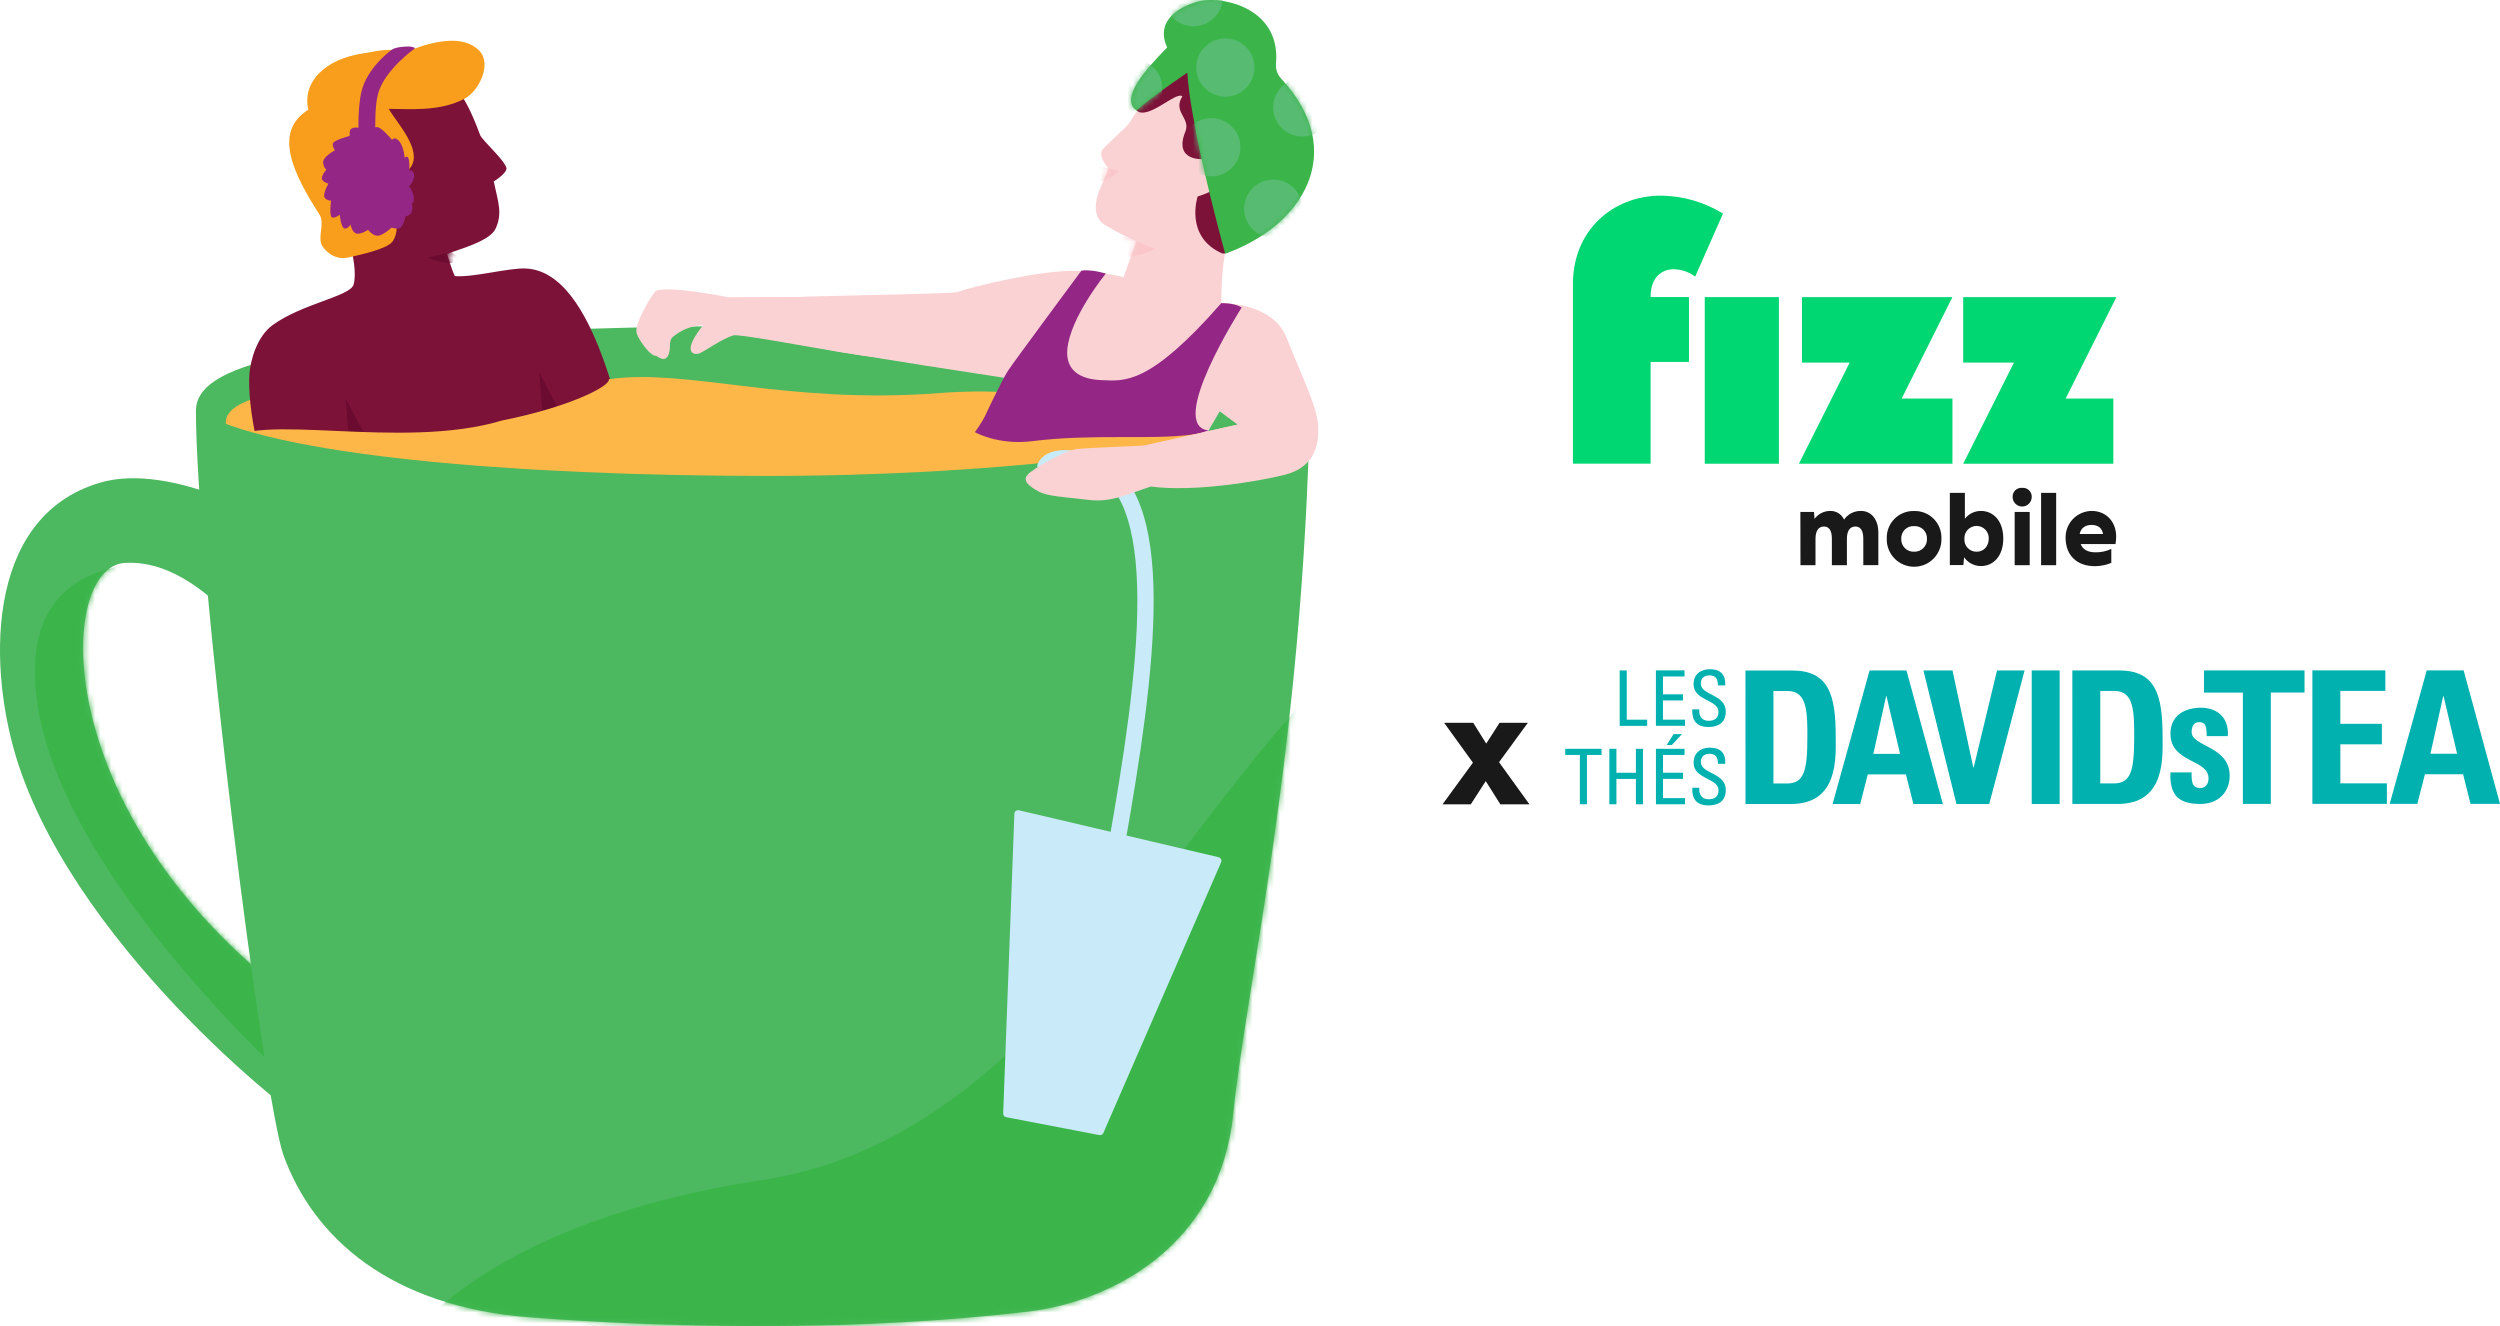 <svg width="460" height="244" viewBox="0 0 460 244" fill="none" xmlns="http://www.w3.org/2000/svg">
<path d="M298.021 133.552V123.355H299.324V132.425H303.08V133.559H298.021V133.552Z" fill="#00B1B0"/>
<path d="M304.685 133.552V123.348H309.95V124.475H305.987V127.755H309.667V128.883H305.987V132.418H310.04V133.545H304.685V133.552Z" fill="#00B1B0"/>
<path d="M312.66 130.513V130.809C312.66 132.191 313.535 132.631 314.376 132.631C315.409 132.631 316.202 132.191 316.202 130.974C316.202 128.711 311.612 128.966 311.612 125.899C311.612 124.097 312.901 123.135 314.617 123.135C316.485 123.135 317.532 124.035 317.449 126.119H316.092C316.105 124.998 315.754 124.269 314.52 124.269C313.742 124.269 312.949 124.661 312.949 125.768C312.949 128.017 317.539 127.687 317.539 130.925C317.539 133.071 316.05 133.765 314.369 133.765C311.35 133.793 311.35 131.489 311.378 130.513H312.666H312.66Z" fill="#00B1B0"/>
<path d="M294.685 137.781V138.909H291.997V147.986H290.695V138.909H288V137.781H294.685Z" fill="#00B1B0"/>
<path d="M296.119 147.986V137.781H297.422V142.189H301.005V137.781H302.308V147.986H301.005V143.324H297.422V147.986H296.119Z" fill="#00B1B0"/>
<path d="M304.692 147.986V137.781H309.958V138.909H305.995V142.189H309.675V143.317H305.995V146.851H310.047V147.979H304.692V147.986ZM309.475 135.086L307.621 137.08H306.67L307.932 135.086H309.475Z" fill="#00B1B0"/>
<path d="M312.666 144.946V145.242C312.666 146.624 313.542 147.064 314.382 147.064C315.416 147.064 316.209 146.624 316.209 145.407C316.209 143.145 311.619 143.406 311.619 140.339C311.619 138.531 312.908 137.568 314.624 137.568C316.491 137.568 317.539 138.469 317.456 140.545H316.099C316.112 139.425 315.761 138.696 314.527 138.696C313.748 138.696 312.956 139.095 312.956 140.195C312.956 142.443 317.546 142.113 317.546 145.352C317.546 147.497 316.057 148.192 314.376 148.192C311.357 148.219 311.357 145.916 311.384 144.939H312.673L312.666 144.946Z" fill="#00B1B0"/>
<path d="M321.164 123.375H329.758C336.512 123.375 337.773 127.859 337.773 135.519C337.773 139.294 338.359 147.937 329.558 147.937H321.171L321.164 123.375ZM326.319 144.162H328.807C331.943 144.162 332.556 141.811 332.556 135.656C332.556 131.132 332.556 127.15 328.973 127.15H326.312V144.162H326.319Z" fill="#00B1B0"/>
<path d="M337.194 147.938L344.003 123.368H350.792L357.484 147.931H352.06L350.695 142.485H343.673L342.281 147.931H337.201L337.194 147.938ZM347.112 128.099H347.043L344.693 138.716H349.607L347.119 128.099H347.112Z" fill="#00B1B0"/>
<path d="M353.907 123.368H359.262L363.087 141.226H363.156L367.45 123.361H372.529L366.023 147.931H359.986L353.907 123.368Z" fill="#00B1B0"/>
<path d="M373.838 147.931V123.361H378.979V147.931H373.838Z" fill="#00B1B0"/>
<path d="M381.302 123.361H389.896C396.65 123.361 397.911 127.845 397.918 135.505C397.918 139.28 398.497 147.924 389.703 147.924H381.316L381.309 123.361H381.302ZM386.457 144.149H388.945C392.081 144.149 392.694 141.797 392.694 135.643C392.694 131.118 392.694 127.137 389.11 127.137H386.45V144.149H386.457Z" fill="#00B1B0"/>
<path d="M424.032 123.348V127.432H417.829V147.917H412.688V127.439H405.534V123.355H424.032V123.348Z" fill="#00B1B0"/>
<path d="M425.479 147.917V123.348H438.905V127.123H430.621V133.181H438.264V136.956H430.628V144.135H439.187V147.91H425.479V147.917Z" fill="#00B1B0"/>
<path d="M439.703 147.91L446.519 123.348H453.308L460 147.91H454.576L453.211 142.464H446.188L444.789 147.91H439.71H439.703ZM449.621 128.072H449.552L447.201 138.689H452.108L449.614 128.072H449.621Z" fill="#00B1B0"/>
<path d="M403.26 142.12C403.232 142.89 403.26 143.633 403.46 144.176C403.687 144.713 404.108 144.988 404.9 144.988C405.693 144.988 406.368 144.376 406.368 143.234C406.368 139.624 399.366 140.435 399.366 135.003C399.366 131.331 402.412 130.217 404.983 130.217C407.691 130.217 410.152 131.771 409.924 135.443H406.031C406.031 134.26 405.913 133.552 405.631 133.25C405.376 132.947 405.038 132.878 404.618 132.878C403.742 132.878 403.26 133.552 403.26 134.701C403.26 137.403 410.262 137.259 410.262 142.725C410.262 145.696 408.229 147.917 404.928 147.924C401.454 147.924 399.139 146.879 399.359 142.12H403.26Z" fill="#00B1B0"/>
<path d="M241.03 74.311C241.03 74.311 241.054 59.285 138.422 59.956C49.311 60.544 36.356 68.169 36.05 75.37C40.133 96.01 126.903 100.081 159.615 98.692C217.567 96.245 241.03 74.311 241.03 74.311Z" fill="#4CB85F"/>
<path d="M67.115 70.993C67.115 70.993 33.496 70.746 43.345 81.265C58.666 82.901 67.115 70.993 67.115 70.993Z" fill="#FCB748"/>
<path d="M156.215 130.487C155.474 126.556 155.097 122.52 153.215 119.355C150.743 115.201 144.013 109.047 143.554 108.482C143.095 107.929 118.537 87.161 116.478 83.901C114.431 80.642 110.042 49.824 96.639 49.401C93.474 49.295 87.049 51.083 83.695 50.801C83.107 49.624 82.53 47.494 82.272 46.706C84.99 45.706 90.167 44.305 91.191 42.07C92.473 39.269 91.709 37.351 90.85 33.397C91.956 32.691 93.168 31.691 93.203 31.009C93.026 29.597 88.72 25.843 88.343 24.843C86.225 19.124 84.778 17.1 83.554 15.959C77.671 10.464 72.375 11.97 68.892 13.276C59.797 16.7 58.09 25.019 61.903 36.904C62.809 39.705 66.139 48.271 65.068 52.342C64.492 54.519 55.666 55.837 50.206 59.779C47.218 61.944 46.1 66.357 45.9 68.698C45.441 74.076 47.688 89.126 53.301 93.691C55.713 95.645 94.038 93.809 116.149 94.668C125.044 103.176 134.917 111.754 137.376 114.048C137.376 114.048 137.906 116.79 138.376 119.743C138.894 122.944 139.635 124.591 140.671 124.815C142.048 125.109 142.307 123.238 142.554 121.497C142.66 120.767 143.73 120.379 144.307 120.85C147.178 123.215 150.002 125.545 151.285 128.816C151.991 130.628 153.391 133.923 154.803 133.958C155.909 133.97 156.427 131.569 156.215 130.487Z" fill="#7D1239"/>
<mask id="mask0_517_1894" style="mask-type:luminance" maskUnits="userSpaceOnUse" x="45" y="12" width="112" height="122">
<path d="M156.216 130.487C155.475 126.556 155.098 122.52 153.215 119.355C150.744 115.201 144.014 109.047 143.555 108.482C143.096 107.929 118.538 87.161 116.479 83.901C114.432 80.642 110.042 49.824 96.64 49.401C93.475 49.295 87.05 51.083 83.696 50.801C83.108 49.624 82.531 47.494 82.272 46.706C84.991 45.706 90.168 44.305 91.192 42.07C92.474 39.269 91.71 37.351 90.851 33.397C91.957 32.691 93.169 31.691 93.204 31.009C93.027 29.597 88.721 25.843 88.344 24.843C86.226 19.124 84.779 17.1 83.555 15.959C77.672 10.464 72.376 11.97 68.893 13.276C59.797 16.7 58.091 25.019 61.904 36.904C62.81 39.705 66.14 48.271 65.069 52.342C64.493 54.519 55.667 55.837 50.208 59.779C47.219 61.944 46.101 66.357 45.901 68.698C45.442 74.076 47.689 89.126 53.302 93.691C55.714 95.645 94.039 93.809 116.15 94.668C125.045 103.176 134.918 111.754 137.377 114.048C137.377 114.048 137.907 116.79 138.377 119.743C138.895 122.944 139.636 124.591 140.672 124.815C142.049 125.109 142.308 123.238 142.555 121.497C142.661 120.767 143.731 120.379 144.308 120.85C147.179 123.215 150.003 125.545 151.286 128.816C151.992 130.628 153.392 133.923 154.804 133.958C155.91 133.97 156.428 131.569 156.216 130.487Z" fill="white"/>
</mask>
<g mask="url(#mask0_517_1894)">
<path d="M83.049 46.365L78.707 47.388C78.707 47.388 81.355 48.612 83.531 48.342C85.708 48.071 83.049 46.365 83.049 46.365Z" fill="#6B0B2F"/>
</g>
<mask id="mask1_517_1894" style="mask-type:luminance" maskUnits="userSpaceOnUse" x="45" y="12" width="112" height="122">
<path d="M156.216 130.487C155.475 126.556 155.098 122.52 153.215 119.355C150.744 115.201 144.014 109.047 143.555 108.482C143.096 107.929 118.538 87.161 116.479 83.901C114.432 80.642 110.042 49.824 96.64 49.401C93.475 49.295 87.05 51.083 83.696 50.801C83.108 49.624 82.531 47.494 82.272 46.706C84.991 45.706 90.168 44.305 91.192 42.07C92.474 39.269 91.71 37.351 90.851 33.397C91.957 32.691 93.169 31.691 93.204 31.009C93.027 29.597 88.721 25.843 88.344 24.843C86.226 19.124 84.779 17.1 83.555 15.959C77.672 10.464 72.376 11.97 68.893 13.276C59.797 16.7 58.091 25.019 61.904 36.904C62.81 39.705 66.14 48.271 65.069 52.342C64.493 54.519 55.667 55.837 50.208 59.779C47.219 61.944 46.101 66.357 45.901 68.698C45.442 74.076 47.689 89.126 53.302 93.691C55.714 95.645 94.039 93.809 116.15 94.668C125.045 103.176 134.918 111.754 137.377 114.048C137.377 114.048 137.907 116.79 138.377 119.743C138.895 122.944 139.636 124.591 140.672 124.815C142.049 125.109 142.308 123.238 142.555 121.497C142.661 120.767 143.731 120.379 144.308 120.85C147.179 123.215 150.003 125.545 151.286 128.816C151.992 130.628 153.392 133.923 154.804 133.958C155.91 133.97 156.428 131.569 156.216 130.487Z" fill="white"/>
</mask>
<g mask="url(#mask1_517_1894)">
<path d="M99.205 68.498L103.1 75.876L99.899 77.124L99.205 68.498Z" fill="#6B0B2F"/>
</g>
<mask id="mask2_517_1894" style="mask-type:luminance" maskUnits="userSpaceOnUse" x="45" y="12" width="112" height="122">
<path d="M156.216 130.487C155.475 126.556 155.098 122.52 153.215 119.355C150.744 115.201 144.014 109.047 143.555 108.482C143.096 107.929 118.538 87.161 116.479 83.901C114.432 80.642 110.042 49.824 96.64 49.401C93.475 49.295 87.05 51.083 83.696 50.801C83.108 49.624 82.531 47.494 82.272 46.706C84.991 45.706 90.168 44.305 91.192 42.07C92.474 39.269 91.71 37.351 90.851 33.397C91.957 32.691 93.169 31.691 93.204 31.009C93.027 29.597 88.721 25.843 88.344 24.843C86.226 19.124 84.779 17.1 83.555 15.959C77.672 10.464 72.376 11.97 68.893 13.276C59.797 16.7 58.091 25.019 61.904 36.904C62.81 39.705 66.14 48.271 65.069 52.342C64.493 54.519 55.667 55.837 50.208 59.779C47.219 61.944 46.101 66.357 45.901 68.698C45.442 74.076 47.689 89.126 53.302 93.691C55.714 95.645 94.039 93.809 116.15 94.668C125.045 103.176 134.918 111.754 137.377 114.048C137.377 114.048 137.907 116.79 138.377 119.743C138.895 122.944 139.636 124.591 140.672 124.815C142.049 125.109 142.308 123.238 142.555 121.497C142.661 120.767 143.731 120.379 144.308 120.85C147.179 123.215 150.003 125.545 151.286 128.816C151.992 130.628 153.392 133.923 154.804 133.958C155.91 133.97 156.428 131.569 156.216 130.487Z" fill="white"/>
</mask>
<g mask="url(#mask2_517_1894)">
<path d="M63.586 73.276L67.493 80.642L64.292 81.901L63.586 73.276Z" fill="#6B0B2F"/>
</g>
<path d="M88.178 9.322C85.425 6.533 80.588 7.381 76.199 8.969C74.599 9.146 73.658 9.122 72.081 9.193C70.316 9.087 68.198 9.616 67.139 9.769C59.502 10.828 55.595 15.312 56.725 20.183C50.053 24.337 54.148 32.221 58.796 39.505C59.82 41.105 58.337 43.764 59.302 45.258C59.902 46.188 61.561 47.977 64.197 47.353C66.503 46.812 70.916 45.894 72.128 44.553C73.093 43.482 74.152 39.269 69.904 37.869C67.15 35.41 67.574 34.668 68.868 32.821C70.41 30.644 73.446 33.998 75.611 30.715C77.717 27.526 73.01 22.595 71.516 20.03C75.305 20.018 80.824 20.607 85.484 18.159C88.131 16.782 90.567 11.746 88.178 9.322Z" fill="#F99E1C"/>
<path d="M72.069 9.169C72.069 9.169 67.468 12.417 66.468 17.03C65.373 22.101 66.362 30.385 66.362 30.385L69.386 29.244C69.386 29.244 68.539 21.407 69.527 17.394C70.633 12.923 76.34 8.899 76.34 8.899C76.34 8.899 76.199 8.487 74.646 8.569C72.528 8.675 72.069 9.169 72.069 9.169Z" fill="#942686"/>
<path d="M62.244 37.681C59.573 34.08 60.702 29.491 63.056 27.22C65.727 25.243 69.633 26.867 72.304 30.479C74.975 34.08 75.552 38.187 72.881 40.163C68.892 42.729 64.903 41.281 62.244 37.681Z" fill="#4CB85F"/>
<path d="M137.128 58.896C142.352 61.391 141.682 62.097 151.013 64.074C156.343 65.203 184.666 69.498 184.666 69.498L222.05 79.771L224.427 75.688L227.722 78.124L210.424 81.983C209 82.101 199.763 82.383 197.834 82.666C195.904 82.948 190.009 86.243 189.044 87.372C188.079 88.502 189.444 89.526 191.091 90.432C192.738 91.338 195.974 91.456 200.116 91.962C204.258 92.468 206.529 91.279 211.742 89.526C219.567 90.549 231.087 88.678 236.359 87.372C241.63 86.066 242.654 82.207 242.536 78.582C242.419 74.958 239.418 69.028 236.723 62.132C234.158 55.566 224.721 55.778 224.721 55.778C224.721 55.778 224.709 48.753 225.627 45.87C227.475 40.105 231.04 35.492 231.758 29.055C232.84 19.406 217.673 13.605 215.002 14.229C212.33 14.853 208.459 21.854 207.553 22.925C206.647 24.007 202.999 27.102 202.717 27.761C202.176 29.008 203.952 30.985 203.952 30.985C203.952 30.985 203.717 31.785 202.682 34.068C200.858 38.104 201.587 40.387 203.329 41.422C206.282 43.176 209.083 44.458 209.083 44.458L206.729 51.013C206.729 51.013 203.329 50.048 198.281 49.847C191.691 49.589 178.818 52.766 176.159 53.731C175.241 54.06 156.108 54.331 148.707 54.578C134.598 55.06 128.114 55.413 125.961 55.484L137.128 58.896Z" fill="#FBD2D4"/>
<mask id="mask3_517_1894" style="mask-type:luminance" maskUnits="userSpaceOnUse" x="125" y="14" width="118" height="79">
<path d="M137.128 58.896C142.352 61.391 141.682 62.097 151.013 64.074C156.343 65.203 184.666 69.498 184.666 69.498L222.05 79.771L224.427 75.688L227.722 78.124L210.424 81.983C209 82.101 199.763 82.383 197.834 82.666C195.904 82.948 190.009 86.243 189.044 87.372C188.079 88.502 189.444 89.526 191.091 90.432C192.738 91.338 195.974 91.456 200.116 91.962C204.258 92.468 206.529 91.279 211.742 89.526C219.567 90.549 231.087 88.678 236.359 87.372C241.63 86.066 242.654 82.207 242.536 78.582C242.419 74.958 239.418 69.028 236.723 62.132C234.158 55.566 224.721 55.778 224.721 55.778C224.721 55.778 224.709 48.753 225.627 45.87C227.475 40.105 231.04 35.492 231.758 29.055C232.84 19.406 217.673 13.605 215.002 14.229C212.33 14.853 208.459 21.854 207.553 22.925C206.647 24.007 202.999 27.102 202.717 27.761C202.176 29.008 203.952 30.985 203.952 30.985C203.952 30.985 203.717 31.785 202.682 34.068C200.858 38.104 201.587 40.387 203.329 41.422C206.282 43.176 209.083 44.458 209.083 44.458L206.729 51.013C206.729 51.013 203.329 50.048 198.281 49.847C191.691 49.589 178.818 52.766 176.159 53.731C175.241 54.06 156.108 54.331 148.707 54.578C134.598 55.06 128.114 55.413 125.961 55.484L137.128 58.896Z" fill="white"/>
</mask>
<g mask="url(#mask3_517_1894)">
<path d="M202.27 30.515L205.988 31.479C205.988 31.479 202.717 34.303 200.94 33.268C199.14 32.221 202.27 30.515 202.27 30.515Z" fill="#FAC6C9"/>
</g>
<mask id="mask4_517_1894" style="mask-type:luminance" maskUnits="userSpaceOnUse" x="125" y="14" width="118" height="79">
<path d="M137.128 58.896C142.352 61.391 141.682 62.097 151.013 64.074C156.343 65.203 184.666 69.498 184.666 69.498L222.05 79.771L224.427 75.688L227.722 78.124L210.424 81.983C209 82.101 199.763 82.383 197.834 82.666C195.904 82.948 190.009 86.243 189.044 87.372C188.079 88.502 189.444 89.526 191.091 90.432C192.738 91.338 195.974 91.456 200.116 91.962C204.258 92.468 206.529 91.279 211.742 89.526C219.567 90.549 231.087 88.678 236.359 87.372C241.63 86.066 242.654 82.207 242.536 78.582C242.419 74.958 239.418 69.028 236.723 62.132C234.158 55.566 224.721 55.778 224.721 55.778C224.721 55.778 224.709 48.753 225.627 45.87C227.475 40.105 231.04 35.492 231.758 29.055C232.84 19.406 217.673 13.605 215.002 14.229C212.33 14.853 208.459 21.854 207.553 22.925C206.647 24.007 202.999 27.102 202.717 27.761C202.176 29.008 203.952 30.985 203.952 30.985C203.952 30.985 203.717 31.785 202.682 34.068C200.858 38.104 201.587 40.387 203.329 41.422C206.282 43.176 209.083 44.458 209.083 44.458L206.729 51.013C206.729 51.013 203.329 50.048 198.281 49.847C191.691 49.589 178.818 52.766 176.159 53.731C175.241 54.06 156.108 54.331 148.707 54.578C134.598 55.06 128.114 55.413 125.961 55.484L137.128 58.896Z" fill="white"/>
</mask>
<g mask="url(#mask4_517_1894)">
<path d="M206.765 43.517L212.613 45.8C212.613 45.8 208.695 47.729 205.824 47.2C202.952 46.67 206.765 43.517 206.765 43.517Z" fill="#FAC6C9"/>
</g>
<path d="M134.023 54.684C134.023 54.684 121.609 52.213 120.455 53.742C119.302 55.272 116.596 59.897 117.172 61.426C117.749 62.956 119.855 65.639 120.62 65.439C120.832 65.38 122.162 66.816 122.891 65.498C123.656 64.109 122.809 62.756 123.903 61.909C125.421 60.732 126.857 60.026 129.375 59.826C125.845 64.227 127.092 65.309 128.433 65.109C129.234 64.992 132.717 62.332 134.976 61.709C135.952 61.438 147.261 63.568 155.286 64.909C159.663 65.639 163.24 65.921 163.24 65.921L157.568 54.613L134.023 54.684Z" fill="#FBD2D4"/>
<path d="M213.296 15.323C213.296 15.323 208.789 19.995 209.119 20.312C211.131 22.254 216.461 16.677 217.556 17.736C215.72 20.583 219.121 21.725 218.109 24.207C215.826 29.808 221.509 29.432 222.18 29.149C222.18 29.149 225.534 28.491 225.498 32.409C225.475 34.692 220.368 36.151 220.368 36.151C220.368 36.151 217.873 43.588 224.922 46.647C230.664 46.965 238.925 20.419 233.017 15.641C228.099 11.652 218.415 10.781 213.873 14.747C213.673 14.935 213.473 15.123 213.296 15.323Z" fill="#7D1239"/>
<path d="M237.512 84.372C237.512 84.372 230.946 83.207 222.003 79.924C210.766 75.782 192.351 70.816 173.018 72.311C144.612 74.511 126.75 67.722 112.029 69.769C112.371 70.993 105.028 74.841 92.379 77.371C73.669 82.995 46.782 75.535 41.463 81.395C42.287 87.325 46.535 92.891 46.535 92.891C46.535 92.891 145.083 130.063 147.636 130.063C150.19 130.063 236.971 124.662 236.971 124.662L237.512 84.372Z" fill="#FCB748"/>
<path d="M147.53 76.982C147.53 76.982 146.894 82.066 139.564 80.689C126.079 78.159 120.925 80.736 120.925 80.736L122.466 93.538L152.001 93.091L147.53 76.982Z" fill="#FCB748"/>
<path d="M70.032 89.196C70.032 89.196 79.552 81.771 81.14 82.171C97.496 86.266 124.749 82.407 128.42 81.618C132.444 80.759 140.975 88.949 140.975 88.949L134.586 95.221L77.598 110.153L70.032 89.196Z" fill="#FCB748"/>
<path d="M50.877 96.374C50.877 96.374 52.748 120.379 49.006 119.049C45.264 117.72 35.756 102.776 22.954 103.576C10.151 104.376 8.692 151.255 56.184 185.403C59.114 199.006 60.714 207.807 58.584 207.807C56.454 207.807 15.117 175.837 3.479 140.924C-2.216 123.85 -3.181 95.15 18.424 88.808C31.756 84.901 50.877 96.374 50.877 96.374Z" fill="#4CB85F"/>
<mask id="mask5_517_1894" style="mask-type:luminance" maskUnits="userSpaceOnUse" x="0" y="87" width="60" height="121">
<path d="M50.878 96.374C50.878 96.374 52.749 120.379 49.007 119.049C45.265 117.72 35.757 102.776 22.955 103.576C10.152 104.376 8.693 151.256 56.185 185.403C59.115 199.006 60.715 207.808 58.585 207.808C56.455 207.808 15.118 175.837 3.48 140.924C-2.215 123.85 -3.18 95.151 18.424 88.808C31.756 84.902 50.878 96.374 50.878 96.374Z" fill="white"/>
</mask>
<g mask="url(#mask5_517_1894)">
<path d="M39.005 161.975C39.005 161.975 30.545 102.211 21.084 104.399C11.624 106.588 4.116 113.295 7.093 130.722C14.224 172.401 84.755 229.847 97.781 231.542C108.772 232.977 176.561 201.183 112.137 190.898C106.042 189.922 89.274 193.334 68.576 180.932C61.116 176.472 39.005 161.975 39.005 161.975Z" fill="#3BB54A"/>
</g>
<path d="M36.05 75.382C36.05 104.305 48.546 202.536 52.147 212.514C57.619 227.717 71.798 240.414 97.462 242.39C124.655 244.485 158.779 244.92 189.079 241.343C204.694 239.508 224.462 229.047 226.898 205.042C229.334 181.038 239.818 137.276 241.03 74.323C228.805 82.371 184.114 87.573 141.235 87.573C94.649 87.561 49.299 83.807 36.05 75.382Z" fill="#4CB85F"/>
<mask id="mask6_517_1894" style="mask-type:luminance" maskUnits="userSpaceOnUse" x="36" y="74" width="206" height="171">
<path d="M36.049 75.382C36.049 104.305 48.545 202.536 52.146 212.514C57.618 227.717 71.797 240.414 97.461 242.391C124.654 244.485 158.778 244.921 189.078 241.343C204.693 239.508 224.462 229.047 226.897 205.042C229.333 181.038 239.817 137.276 241.029 74.323C228.804 82.372 184.113 87.573 141.234 87.573C94.648 87.561 49.298 83.807 36.049 75.382Z" fill="white"/>
</mask>
<g mask="url(#mask6_517_1894)">
<path d="M274.754 106.459L261.139 217.115C261.139 217.115 244.913 240.143 234.769 243.826C224.626 247.509 203.34 263.242 203.34 263.242C203.34 263.242 169.486 274.726 101.379 271.643C90.648 271.161 71.056 251.934 71.056 251.934C71.056 251.934 83.14 225.811 140.281 217.127C205.152 207.278 226.78 115.507 274.754 106.459Z" fill="#3BB54A"/>
</g>
<path d="M203.47 50.33C203.47 50.33 196.88 58.402 196.386 64.309C196.08 68.016 198.539 69.793 202.705 69.946C206.87 70.099 211.365 71.005 224.721 55.778C227.404 55.755 228.463 56.59 228.463 56.59C228.463 56.59 214.531 78.371 222.391 79.206C221.391 79.547 220.638 79.771 219.379 79.959C211.742 80.983 201.069 79.771 189.961 81.171C183.643 81.971 179.371 79.512 179.371 79.512C179.371 79.512 180.654 77.853 181.419 76.182C182.183 74.511 184.525 69.675 185.502 68.169C186.478 66.663 198.963 49.824 198.963 49.824C198.963 49.824 199.387 49.6 201.293 49.848C202.093 49.953 203.47 50.33 203.47 50.33Z" fill="#942686"/>
<path d="M220.757 20.324C220.757 20.324 219.674 23.266 221.616 23.56C226.287 20.477 227.429 20.548 226.935 19.607C226.429 18.677 220.757 20.324 220.757 20.324Z" fill="#FCB748"/>
<path d="M186.644 149.738C186.655 149.302 187.067 148.996 187.491 149.09L197.457 151.432L224.216 157.727C224.627 157.821 224.863 158.28 224.686 158.669L203.023 208.455C202.894 208.749 202.576 208.914 202.258 208.855L185.137 205.56C184.808 205.501 184.573 205.195 184.584 204.854L186.644 149.738Z" fill="#C8EAF9"/>
<path d="M192.268 86.114C192.268 86.114 192.821 83.019 199.998 84.96C215.966 89.279 210.93 124.415 205.494 155.292" stroke="#C8EAF9" stroke-width="3" stroke-miterlimit="10"/>
<path d="M221.026 0.156C225.321 -0.68 235.7 1.662 234.782 11.699C234.688 12.711 235.029 13.711 235.723 14.453C248.314 28.043 239.583 41.646 225.427 46.682C218.485 20.995 218.485 13.358 218.485 13.358C218.485 13.358 212.413 17.43 209.106 20.312C206.106 18.159 210.495 13.076 214.754 8.734C212.142 3.062 218.602 0.626 221.026 0.156Z" fill="#3BB54A"/>
<mask id="mask7_517_1894" style="mask-type:luminance" maskUnits="userSpaceOnUse" x="208" y="0" width="34" height="47">
<path d="M221.026 0.156C225.321 -0.68 235.7 1.662 234.782 11.699C234.688 12.711 235.029 13.711 235.723 14.453C248.314 28.043 239.583 41.646 225.427 46.682C218.485 20.995 218.485 13.358 218.485 13.358C218.485 13.358 212.413 17.43 209.106 20.312C206.106 18.159 210.495 13.076 214.754 8.734C212.142 3.062 218.602 0.626 221.026 0.156Z" fill="white"/>
</mask>
<g mask="url(#mask7_517_1894)">
<path d="M239.619 25.113C242.576 25.113 244.973 22.716 244.973 19.759C244.973 16.803 242.576 14.405 239.619 14.405C236.662 14.405 234.265 16.803 234.265 19.759C234.265 22.716 236.662 25.113 239.619 25.113Z" fill="#57BC72"/>
</g>
<mask id="mask8_517_1894" style="mask-type:luminance" maskUnits="userSpaceOnUse" x="208" y="0" width="34" height="47">
<path d="M221.026 0.156C225.321 -0.68 235.7 1.662 234.782 11.699C234.688 12.711 235.029 13.711 235.723 14.453C248.314 28.043 239.583 41.646 225.427 46.682C218.485 20.995 218.485 13.358 218.485 13.358C218.485 13.358 212.413 17.43 209.106 20.312C206.106 18.159 210.495 13.076 214.754 8.734C212.142 3.062 218.602 0.626 221.026 0.156Z" fill="white"/>
</mask>
<g mask="url(#mask8_517_1894)">
<path d="M225.474 17.783C228.431 17.783 230.828 15.386 230.828 12.429C230.828 9.472 228.431 7.075 225.474 7.075C222.517 7.075 220.12 9.472 220.12 12.429C220.12 15.386 222.517 17.783 225.474 17.783Z" fill="#57BC72"/>
</g>
<mask id="mask9_517_1894" style="mask-type:luminance" maskUnits="userSpaceOnUse" x="208" y="0" width="34" height="47">
<path d="M221.026 0.156C225.321 -0.68 235.7 1.662 234.782 11.699C234.688 12.711 235.029 13.711 235.723 14.453C248.314 28.043 239.583 41.646 225.427 46.682C218.485 20.995 218.485 13.358 218.485 13.358C218.485 13.358 212.413 17.43 209.106 20.312C206.106 18.159 210.495 13.076 214.754 8.734C212.142 3.062 218.602 0.626 221.026 0.156Z" fill="white"/>
</mask>
<g mask="url(#mask9_517_1894)">
<path d="M222.886 32.444C225.843 32.444 228.24 30.047 228.24 27.09C228.24 24.133 225.843 21.736 222.886 21.736C219.929 21.736 217.532 24.133 217.532 27.09C217.532 30.047 219.929 32.444 222.886 32.444Z" fill="#57BC72"/>
</g>
<mask id="mask10_517_1894" style="mask-type:luminance" maskUnits="userSpaceOnUse" x="208" y="0" width="34" height="47">
<path d="M221.026 0.156C225.321 -0.68 235.7 1.662 234.782 11.699C234.688 12.711 235.029 13.711 235.723 14.453C248.314 28.043 239.583 41.646 225.427 46.682C218.485 20.995 218.485 13.358 218.485 13.358C218.485 13.358 212.413 17.43 209.106 20.312C206.106 18.159 210.495 13.076 214.754 8.734C212.142 3.062 218.602 0.626 221.026 0.156Z" fill="white"/>
</mask>
<g mask="url(#mask10_517_1894)">
<path d="M234.276 43.752C237.233 43.752 239.63 41.355 239.63 38.398C239.63 35.441 237.233 33.044 234.276 33.044C231.319 33.044 228.922 35.441 228.922 38.398C228.922 41.355 231.319 43.752 234.276 43.752Z" fill="#57BC72"/>
</g>
<mask id="mask11_517_1894" style="mask-type:luminance" maskUnits="userSpaceOnUse" x="208" y="0" width="34" height="47">
<path d="M221.026 0.156C225.321 -0.68 235.7 1.662 234.782 11.699C234.688 12.711 235.029 13.711 235.723 14.453C248.314 28.043 239.583 41.646 225.427 46.682C218.485 20.995 218.485 13.358 218.485 13.358C218.485 13.358 212.413 17.43 209.106 20.312C206.106 18.159 210.495 13.076 214.754 8.734C212.142 3.062 218.602 0.626 221.026 0.156Z" fill="white"/>
</mask>
<g mask="url(#mask11_517_1894)">
<path d="M208.483 21.583C211.44 21.583 213.837 19.186 213.837 16.229C213.837 13.272 211.44 10.875 208.483 10.875C205.526 10.875 203.129 13.272 203.129 16.229C203.129 19.186 205.526 21.583 208.483 21.583Z" fill="#57BC72"/>
</g>
<mask id="mask12_517_1894" style="mask-type:luminance" maskUnits="userSpaceOnUse" x="208" y="0" width="34" height="47">
<path d="M221.026 0.156C225.321 -0.68 235.7 1.662 234.782 11.699C234.688 12.711 235.029 13.711 235.723 14.453C248.314 28.043 239.583 41.646 225.427 46.682C218.485 20.995 218.485 13.358 218.485 13.358C218.485 13.358 212.413 17.43 209.106 20.312C206.106 18.159 210.495 13.076 214.754 8.734C212.142 3.062 218.602 0.626 221.026 0.156Z" fill="white"/>
</mask>
<g mask="url(#mask12_517_1894)">
<path d="M219.615 4.839C222.572 4.839 224.969 2.442 224.969 -0.515C224.969 -3.472 222.572 -5.869 219.615 -5.869C216.658 -5.869 214.261 -3.472 214.261 -0.515C214.261 2.442 216.658 4.839 219.615 4.839Z" fill="#57BC72"/>
</g>
<path d="M227.722 78.124L210.424 81.983C209 82.101 199.763 82.383 197.834 82.666C195.904 82.948 190.008 86.243 189.044 87.372C188.079 88.502 189.444 89.526 191.091 90.432C192.738 91.338 195.974 91.456 200.116 91.962C204.258 92.468 206.529 91.279 211.742 89.526C219.567 90.549 231.087 88.679 236.359 87.372C241.63 86.066 242.654 82.207 242.536 78.582C242.419 74.958 239.359 68.886 236.688 62.356" fill="#FBD2D4"/>
<path d="M67.95 24.654C67.95 24.654 65.926 22.76 64.549 23.748C64.279 23.948 64.338 25.008 64.338 25.008C64.338 25.008 61.302 25.796 61.231 26.443C61.161 27.09 61.631 27.643 61.631 27.643C61.631 27.643 59.278 28.902 59.454 29.985C59.631 31.067 60.066 31.173 60.066 31.173C60.066 31.173 58.984 32.468 59.254 33.009C59.513 33.562 60.431 33.797 60.431 33.797C60.431 33.797 59.137 35.963 59.866 36.527C60.596 37.092 60.913 36.869 60.913 36.869C60.913 36.869 60.537 39.728 61.078 39.987C61.62 40.246 62.49 39.504 62.49 39.504C62.49 39.504 62.773 41.87 63.349 42.034C63.938 42.199 64.491 41.34 64.491 41.34C64.491 41.34 64.82 42.94 65.738 42.999C66.656 43.058 67.715 42.281 67.715 42.281C67.715 42.281 68.715 43.623 69.762 43.34C70.809 43.058 72.045 41.881 72.045 41.881C72.045 41.881 72.763 42.152 73.469 42.023C74.175 41.893 74.61 39.799 74.61 39.799C74.61 39.799 76.364 39.669 75.752 37.398C76.587 37.21 75.963 34.986 75.269 34.327C77.058 32.162 75.822 31.138 75.316 31.397C75.469 27.702 74.457 29.067 74.457 29.067C74.457 29.067 74.316 26.561 73.128 25.678C72.422 25.149 72.151 25.749 72.151 25.749C72.151 25.749 70.068 23.219 69.292 23.384C68.515 23.548 67.95 24.654 67.95 24.654Z" fill="#942686"/>
<path d="M271.016 140.33L265.723 133H271.077L273.466 136.821L275.916 133H281.118L275.825 140.245L281.421 148H276.067L273.376 143.726L270.623 148H265.421L271.016 140.33Z" fill="#191919"/>
<path d="M361.228 66.717V54.668H389.42L380.082 73.335H388.854V85.327H361.228L370.569 66.717H361.228Z" fill="#00D672"/>
<path d="M331.566 66.717V54.668H359.248L349.907 73.335H359.248V85.327H330.997L340.339 66.717H331.566Z" fill="#00D672"/>
<path d="M327.319 54.668H313.676V85.327H327.319V54.668Z" fill="#00D672"/>
<path d="M317.035 39.298L311.91 50.904C310.768 50.03 309.371 49.551 307.933 49.54C305.598 49.54 303.719 51.247 303.719 54.49V54.665H310.772V66.598H303.713V85.318H289.421V52.217C289.421 42.487 296.651 36 305.638 36C309.666 36.044 313.606 37.184 317.035 39.298Z" fill="#00D672"/>
<path d="M331.268 94.201H333.767L333.878 95.474C334.21 95.016 334.646 94.645 335.151 94.391C335.655 94.137 336.214 94.007 336.779 94.012C337.309 94.002 337.832 94.148 338.281 94.43C338.731 94.713 339.088 95.12 339.31 95.603C339.657 95.102 340.122 94.694 340.664 94.416C341.207 94.139 341.809 94 342.419 94.012C344.3 94.012 345.614 95.547 345.614 97.987V103.982H342.847V99.117C342.847 97.636 342.349 96.88 341.386 96.88C340.422 96.88 339.831 97.636 339.831 99.117V103.996H337.064V99.117C337.064 97.636 336.566 96.88 335.603 96.88C334.639 96.88 334.053 97.636 334.053 99.117V103.996H331.286L331.268 94.201Z" fill="#191919"/>
<path d="M352.195 101.515C352.512 101.528 352.829 101.475 353.125 101.359C353.42 101.242 353.688 101.065 353.911 100.839C354.134 100.612 354.307 100.342 354.419 100.044C354.531 99.747 354.579 99.43 354.561 99.112C354.572 98.801 354.518 98.491 354.403 98.202C354.287 97.913 354.112 97.652 353.889 97.434C353.667 97.217 353.401 97.049 353.109 96.941C352.817 96.833 352.506 96.787 352.195 96.806C351.884 96.786 351.572 96.832 351.28 96.939C350.988 97.047 350.722 97.215 350.499 97.433C350.276 97.65 350.101 97.912 349.985 98.201C349.87 98.491 349.817 98.801 349.829 99.112C349.81 99.43 349.858 99.747 349.97 100.045C350.081 100.343 350.254 100.614 350.477 100.84C350.7 101.067 350.968 101.244 351.264 101.36C351.56 101.476 351.877 101.529 352.195 101.515ZM352.195 94.026C352.864 94.006 353.53 94.124 354.152 94.373C354.774 94.622 355.338 94.996 355.809 95.471C356.28 95.947 356.649 96.514 356.892 97.138C357.135 97.762 357.247 98.429 357.222 99.099C357.242 99.772 357.127 100.442 356.883 101.07C356.64 101.698 356.273 102.271 355.804 102.754C355.335 103.238 354.773 103.622 354.153 103.884C353.533 104.147 352.866 104.282 352.193 104.282C351.519 104.282 350.852 104.147 350.232 103.884C349.612 103.622 349.05 103.238 348.581 102.754C348.112 102.271 347.745 101.698 347.502 101.07C347.258 100.442 347.143 99.772 347.164 99.099C347.139 98.429 347.251 97.762 347.495 97.138C347.738 96.514 348.107 95.947 348.579 95.471C349.051 94.995 349.615 94.622 350.237 94.373C350.859 94.124 351.525 94.006 352.195 94.026Z" fill="#191919"/>
<path d="M363.724 101.515C365.039 101.515 365.929 100.463 365.929 99.112C365.943 98.81 365.895 98.507 365.788 98.224C365.682 97.94 365.519 97.681 365.31 97.462C365.101 97.243 364.849 97.069 364.571 96.95C364.292 96.831 363.993 96.769 363.69 96.769C363.387 96.769 363.087 96.831 362.809 96.95C362.53 97.069 362.279 97.243 362.069 97.462C361.86 97.681 361.698 97.94 361.591 98.224C361.485 98.507 361.437 98.81 361.451 99.112C361.425 99.423 361.465 99.737 361.568 100.031C361.671 100.326 361.835 100.595 362.05 100.822C362.265 101.049 362.525 101.228 362.813 101.347C363.102 101.467 363.412 101.524 363.724 101.515ZM358.771 90.687H361.538V95.437C361.89 94.993 362.337 94.634 362.846 94.387C363.356 94.14 363.915 94.012 364.481 94.012C366.787 94.012 368.604 95.856 368.604 99.085C368.604 102.313 366.791 104.157 364.481 104.157C363.873 104.155 363.275 104.006 362.737 103.724C362.199 103.441 361.738 103.033 361.391 102.534L361.262 103.973H358.771V90.687Z" fill="#191919"/>
<path d="M370.698 94.201H373.465V103.996H370.698V94.201ZM372.081 89.764C372.31 89.744 372.541 89.772 372.759 89.848C372.976 89.924 373.174 90.046 373.341 90.205C373.507 90.364 373.638 90.557 373.723 90.77C373.809 90.984 373.848 91.213 373.838 91.443C373.838 91.909 373.653 92.356 373.324 92.686C372.994 93.015 372.547 93.2 372.081 93.2C371.615 93.2 371.168 93.015 370.839 92.686C370.509 92.356 370.324 91.909 370.324 91.443C370.313 91.213 370.352 90.983 370.437 90.769C370.523 90.555 370.653 90.362 370.82 90.203C370.986 90.044 371.185 89.922 371.403 89.847C371.62 89.771 371.852 89.743 372.081 89.764Z" fill="#191919"/>
<path d="M378.334 90.687H375.562V103.996H378.334V90.687Z" fill="#191919"/>
<path d="M382.664 98.25H386.953C386.805 97.175 386.031 96.585 384.827 96.585C383.716 96.585 382.867 97.157 382.664 98.25ZM384.864 94.012C387.506 94.012 389.374 95.953 389.374 98.73C389.373 99.194 389.33 99.657 389.245 100.113H382.849C383.236 101.114 384.14 101.63 385.616 101.63C386.605 101.637 387.583 101.423 388.479 101.003V103.572C387.529 103.961 386.513 104.167 385.486 104.18C382.101 104.18 380.068 102.147 380.068 98.914C380.06 98.276 380.179 97.643 380.417 97.051C380.655 96.459 381.008 95.919 381.455 95.464C381.901 95.008 382.434 94.646 383.021 94.397C383.609 94.147 384.24 94.016 384.878 94.012" fill="#191919"/>
</svg>
